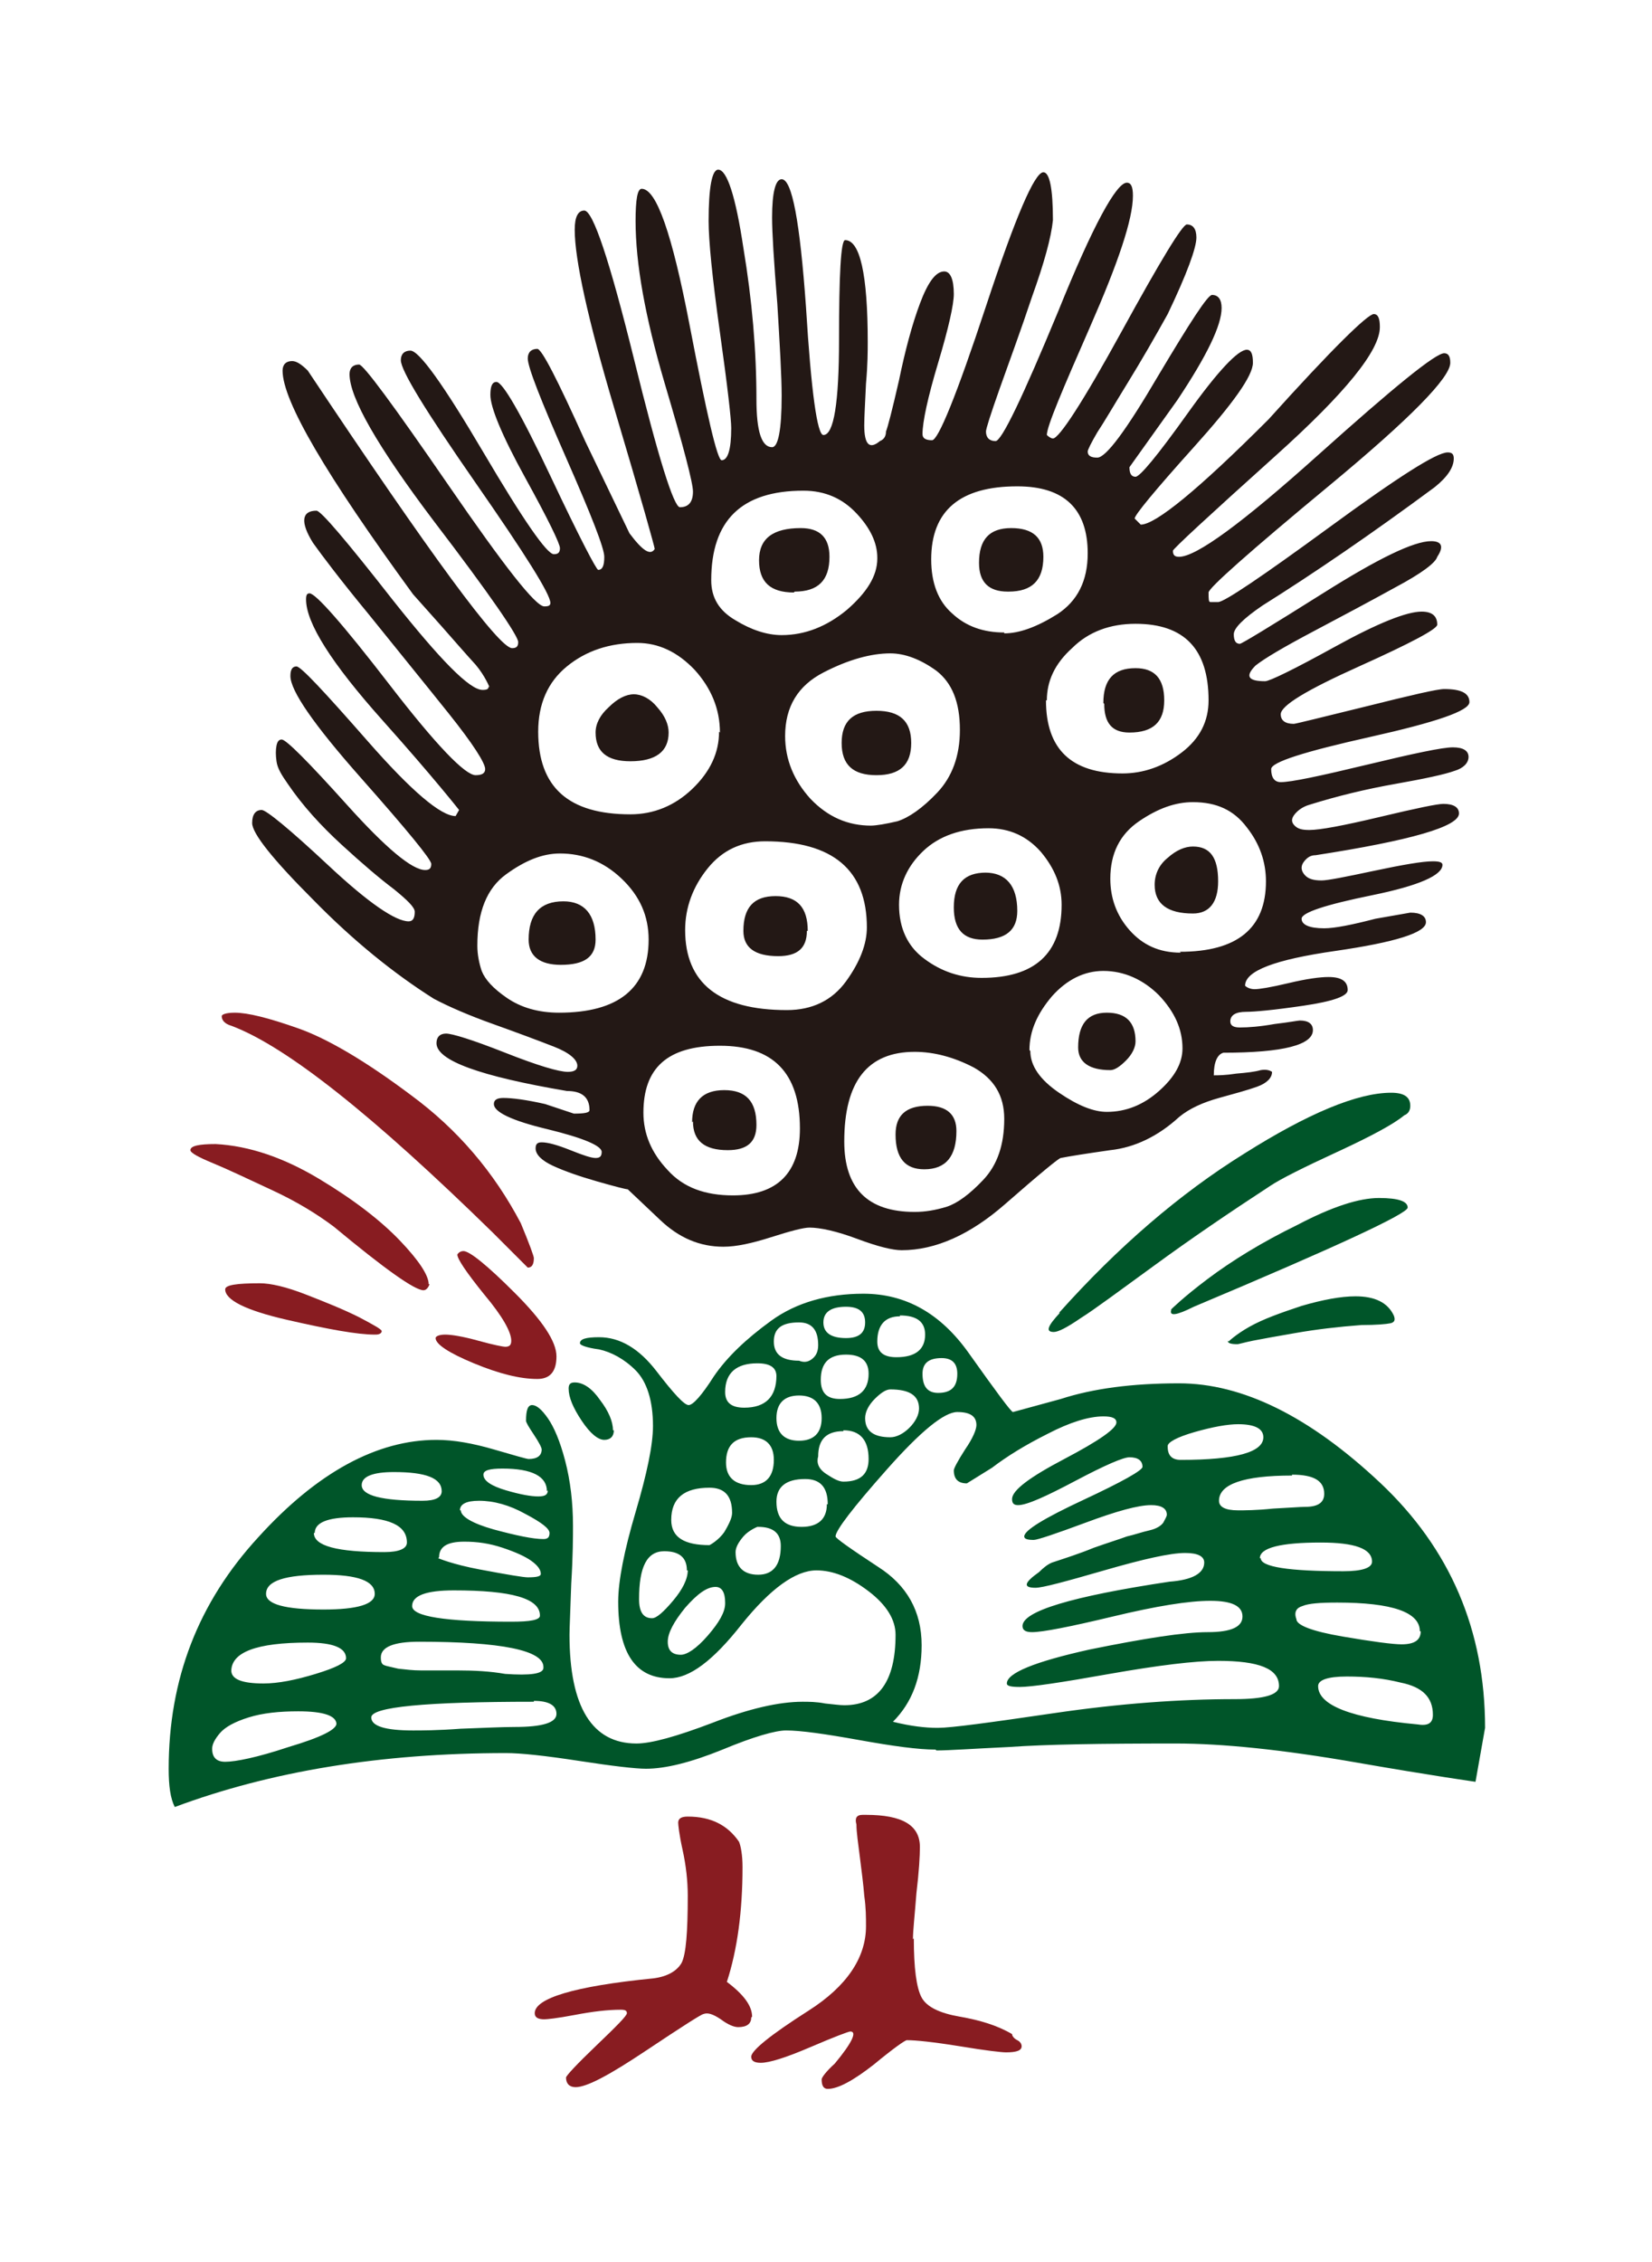 <svg id="tile_1" data-name="tile_1" xmlns="http://www.w3.org/2000/svg" viewBox="0 0 19 26">
  <defs>
    <style>
      .cls-1 {
        fill: #005529;
      }

      .cls-2 {
        fill: #881c21;
      }

      .cls-3 {
        fill: #231815;
      }
    </style>
  </defs>
  <path class="cls-2" d="M4.94,14.76s-.02,.07-.07,.07c-.1,0-.44-.24-1.03-.73-.2-.15-.43-.29-.71-.42-.28-.13-.51-.24-.68-.31-.17-.07-.26-.12-.26-.15,0-.05,.1-.07,.29-.07,.39,.02,.79,.16,1.19,.4,.4,.24,.71,.48,.93,.71,.22,.23,.33,.4,.33,.5Zm-2.24-3.12c.15,0,.39,.06,.73,.18,.34,.12,.78,.38,1.3,.77,.53,.39,.95,.88,1.26,1.47,.1,.24,.15,.38,.15,.4,0,.07-.02,.11-.07,.11l-.4-.4c-1.37-1.34-2.37-2.14-3.01-2.38-.07-.02-.11-.06-.11-.11,0-.02,.05-.04,.15-.04Zm1.61,3.7c-.2,0-.53-.06-1.01-.17-.48-.11-.71-.23-.71-.35,0-.05,.13-.07,.4-.07,.12,0,.3,.04,.53,.13,.23,.09,.43,.17,.61,.26,.17,.09,.26,.14,.26,.16s-.02,.04-.07,.04Zm.95-.92s.02-.04,.07-.04c.07,0,.27,.16,.59,.48,.32,.32,.48,.56,.48,.73s-.07,.26-.22,.26c-.2,0-.44-.06-.73-.18-.29-.12-.44-.22-.44-.29,0-.02,.04-.04,.11-.04s.2,.02,.38,.07c.18,.05,.29,.07,.31,.07,.05,0,.07-.02,.07-.07,0-.1-.1-.28-.31-.53-.21-.26-.31-.41-.31-.46Z"/>
  <path class="cls-2" d="M8.64,23.19c0,.07-.05,.11-.15,.11-.05,0-.12-.03-.2-.09-.09-.06-.15-.08-.2-.06-.02,0-.24,.14-.66,.42-.42,.28-.68,.42-.81,.42-.07,0-.11-.04-.11-.11,0-.02,.12-.15,.35-.37,.23-.22,.35-.34,.35-.37s-.02-.04-.07-.04c-.15,0-.32,.02-.53,.06-.21,.04-.32,.05-.35,.05-.07,0-.11-.02-.11-.07,0-.17,.45-.31,1.36-.4,.17-.02,.28-.09,.33-.18,.05-.1,.07-.35,.07-.77,0-.17-.02-.35-.06-.53-.04-.18-.05-.29-.05-.31,0-.05,.04-.07,.11-.07,.27,0,.46,.1,.59,.29,.02,.05,.04,.15,.04,.29,0,.51-.06,.95-.18,1.32,.2,.15,.29,.28,.29,.4Z"/>
  <path class="cls-2" d="M10.51,22.28c0,.34,.03,.57,.09,.68,.06,.11,.21,.18,.44,.22,.23,.04,.43,.1,.6,.2,0,.02,.02,.05,.06,.07,.04,.02,.05,.05,.05,.07,0,.05-.06,.07-.18,.07-.05,0-.23-.02-.53-.07-.31-.05-.51-.07-.61-.07-.02,0-.15,.09-.38,.28-.23,.18-.41,.28-.53,.28-.05,0-.07-.04-.07-.11,0-.02,.05-.09,.15-.18,.2-.24,.26-.37,.18-.37-.02,0-.18,.06-.46,.18-.28,.12-.47,.18-.57,.18-.07,0-.11-.02-.11-.07,0-.07,.22-.25,.66-.53,.44-.28,.66-.61,.66-.97,0-.1,0-.21-.02-.35-.01-.13-.03-.28-.05-.44-.02-.16-.04-.29-.04-.38-.02-.07,0-.11,.07-.11h.04c.42,0,.62,.12,.62,.37,0,.1-.01,.28-.04,.53-.02,.26-.04,.43-.04,.53Z"/>
  <path class="cls-3" d="M5.63,7.9s-.05-.13-.16-.26c-.11-.12-.24-.27-.39-.44-.15-.17-.26-.29-.33-.37-1-1.37-1.5-2.22-1.5-2.57,0-.07,.04-.11,.11-.11,.05,0,.11,.04,.18,.11,1.42,2.13,2.2,3.19,2.35,3.19,.05,0,.07-.02,.07-.07,0-.07-.32-.54-.97-1.39-.65-.86-.97-1.42-.97-1.69,0-.07,.04-.11,.11-.11,.05,0,.39,.46,1.03,1.39,.64,.93,1,1.39,1.1,1.39,.05,0,.07-.01,.07-.04,0-.1-.29-.56-.86-1.38-.57-.82-.86-1.29-.86-1.41,0-.07,.04-.11,.11-.11,.1,0,.38,.39,.84,1.17,.46,.78,.73,1.17,.81,1.17,.05,0,.07-.02,.07-.07s-.13-.32-.4-.81c-.27-.49-.4-.81-.4-.95,0-.1,.02-.15,.07-.15,.07,0,.28,.36,.62,1.08,.34,.72,.53,1.08,.55,1.08,.05,0,.07-.05,.07-.15s-.15-.48-.44-1.14c-.29-.66-.44-1.04-.44-1.14,0-.07,.04-.11,.11-.11,.05,0,.23,.35,.55,1.06l.51,1.06c.15,.2,.24,.26,.29,.18,0-.02-.15-.56-.46-1.6-.31-1.04-.46-1.73-.46-2.07,0-.15,.04-.22,.11-.22,.1,0,.29,.57,.57,1.7,.28,1.14,.46,1.71,.53,1.71,.1,0,.15-.06,.15-.18,0-.1-.11-.52-.33-1.26-.22-.75-.33-1.36-.33-1.85,0-.24,.02-.37,.07-.37,.17,0,.35,.52,.55,1.56,.2,1.04,.32,1.56,.37,1.56,.07,0,.11-.12,.11-.37,0-.1-.04-.46-.13-1.1-.09-.64-.13-1.06-.13-1.28,0-.39,.04-.59,.11-.59,.1,0,.2,.3,.29,.9,.1,.6,.15,1.18,.15,1.74,0,.37,.06,.55,.18,.55,.07,0,.11-.2,.11-.59,0-.22-.02-.57-.05-1.06-.04-.49-.06-.82-.06-.99,0-.29,.04-.44,.11-.44,.12,0,.21,.49,.28,1.47,.06,.98,.13,1.47,.2,1.47,.12,0,.18-.37,.18-1.1s.02-1.14,.07-1.14c.17,0,.26,.39,.26,1.17,0,.1,0,.26-.02,.48-.01,.22-.02,.38-.02,.48,0,.22,.06,.28,.18,.18,.05-.02,.07-.06,.07-.11,.02-.05,.07-.24,.15-.59,.07-.34,.15-.64,.24-.88,.09-.24,.18-.37,.28-.37,.07,0,.11,.09,.11,.26,0,.12-.06,.39-.18,.79-.12,.4-.18,.68-.18,.82,0,.05,.04,.07,.11,.07s.28-.51,.62-1.54c.34-1.03,.56-1.54,.66-1.54,.07,0,.11,.18,.11,.55-.02,.2-.1,.49-.24,.88-.13,.39-.26,.74-.37,1.05-.11,.31-.16,.47-.16,.5,0,.07,.04,.11,.11,.11s.31-.5,.72-1.49c.4-.99,.67-1.48,.79-1.48,.05,0,.07,.05,.07,.15,0,.27-.17,.77-.49,1.5s-.5,1.15-.5,1.25c.02,.02,.05,.04,.07,.04,.07,0,.34-.41,.79-1.23,.45-.82,.7-1.23,.75-1.23,.07,0,.11,.05,.11,.15,0,.12-.11,.42-.33,.88-.15,.27-.3,.53-.46,.79-.16,.26-.27,.45-.35,.57-.07,.12-.11,.2-.11,.22,0,.05,.04,.07,.11,.07,.1,0,.33-.31,.7-.94,.37-.62,.57-.93,.62-.93,.07,0,.11,.05,.11,.15,0,.2-.17,.55-.51,1.06l-.55,.77c0,.07,.02,.11,.07,.11s.25-.24,.6-.73c.35-.49,.58-.73,.68-.73,.05,0,.07,.05,.07,.15,0,.15-.23,.47-.68,.97-.45,.5-.68,.78-.68,.82l.07,.07c.17,0,.66-.4,1.47-1.21,.73-.81,1.14-1.21,1.21-1.21,.05,0,.07,.05,.07,.15,0,.27-.4,.76-1.19,1.47-.79,.71-1.19,1.08-1.19,1.1,0,.05,.02,.07,.07,.07,.2,0,.73-.39,1.6-1.17,.87-.78,1.35-1.17,1.45-1.17,.05,0,.07,.04,.07,.11,0,.17-.46,.64-1.39,1.41-.93,.77-1.39,1.18-1.39,1.23,0,.07,0,.11,.02,.11h.09c.07,0,.5-.29,1.28-.86,.78-.57,1.23-.86,1.36-.86,.05,0,.07,.02,.07,.07,0,.1-.07,.21-.22,.33-.73,.54-1.39,.99-1.98,1.36-.22,.15-.33,.26-.33,.33s.02,.11,.07,.11c.02,0,.35-.2,.97-.59,.62-.39,1.03-.59,1.23-.59,.12,0,.15,.06,.07,.18-.02,.07-.18,.19-.48,.35-.29,.16-.61,.33-.95,.51-.34,.18-.56,.31-.66,.39-.12,.12-.09,.18,.11,.18,.05,0,.32-.13,.81-.4,.49-.27,.82-.4,.99-.4,.12,0,.18,.05,.18,.15,0,.05-.3,.21-.9,.48-.6,.27-.9,.45-.9,.55,0,.07,.05,.11,.15,.11,.02,0,.3-.07,.83-.2,.52-.13,.82-.2,.9-.2,.2,0,.29,.05,.29,.15s-.38,.23-1.14,.4c-.76,.17-1.14,.29-1.14,.37,0,.1,.04,.15,.11,.15,.12,0,.45-.07,.99-.2,.54-.13,.87-.2,.99-.2s.18,.04,.18,.11-.06,.13-.16,.16c-.11,.04-.34,.09-.68,.15-.34,.06-.67,.14-.99,.24-.07,.02-.13,.06-.17,.11-.04,.05-.04,.09,0,.13,.04,.04,.09,.05,.17,.05,.12,0,.39-.05,.81-.15,.42-.1,.66-.15,.73-.15,.12,0,.18,.04,.18,.11,0,.15-.55,.31-1.65,.48-.05,0-.09,.02-.13,.07-.04,.05-.04,.1,0,.15,.04,.05,.1,.07,.2,.07,.07,0,.27-.04,.6-.11,.33-.07,.56-.11,.68-.11,.07,0,.11,.01,.11,.04,0,.12-.27,.24-.81,.35-.54,.11-.81,.2-.81,.27s.09,.11,.26,.11c.12,0,.32-.04,.59-.11l.4-.07c.12,0,.18,.04,.18,.11,0,.12-.35,.23-1.04,.33-.7,.1-1.04,.23-1.04,.4,.02,.02,.06,.04,.11,.04s.18-.02,.39-.07c.21-.05,.36-.07,.46-.07,.15,0,.22,.05,.22,.15,0,.07-.17,.13-.51,.18-.34,.05-.56,.07-.66,.07-.12,0-.18,.04-.18,.11,0,.05,.04,.07,.11,.07,.1,0,.23-.01,.4-.04,.17-.02,.27-.04,.29-.04,.1,0,.15,.04,.15,.11,0,.17-.34,.26-1.03,.26-.07,.02-.11,.11-.11,.26,.05,0,.13,0,.26-.02,.12-.01,.21-.02,.28-.04,.06-.01,.1,0,.13,.02,0,.07-.06,.13-.17,.17-.11,.04-.26,.08-.44,.13-.18,.05-.34,.12-.46,.22-.24,.22-.51,.35-.79,.38-.28,.04-.47,.07-.57,.09-.02,0-.24,.18-.64,.53-.4,.35-.8,.53-1.19,.53-.1,0-.27-.04-.51-.13-.24-.09-.43-.13-.55-.13-.07,0-.22,.04-.44,.11-.22,.07-.4,.11-.55,.11-.27,0-.51-.1-.73-.31-.22-.21-.34-.32-.37-.35-.02,0-.14-.03-.35-.09-.21-.06-.38-.12-.51-.18-.13-.06-.2-.13-.2-.2,0-.05,.02-.07,.07-.07,.07,0,.18,.03,.33,.09,.15,.06,.24,.09,.29,.09s.07-.02,.07-.07c0-.07-.21-.16-.62-.26-.42-.1-.62-.2-.62-.29,0-.05,.04-.07,.11-.07,.1,0,.26,.02,.48,.07l.33,.11c.12,0,.18-.01,.18-.04,0-.15-.09-.22-.26-.22-1-.17-1.5-.35-1.5-.55,0-.07,.04-.11,.11-.11s.3,.07,.68,.22c.38,.15,.62,.22,.72,.22,.07,0,.11-.02,.11-.07,0-.07-.09-.15-.27-.22-.18-.07-.42-.16-.7-.26-.28-.1-.51-.2-.68-.29-.46-.29-.93-.67-1.39-1.14-.46-.46-.7-.76-.7-.88,0-.1,.04-.15,.11-.15,.05,0,.31,.21,.77,.64,.46,.43,.77,.64,.92,.64,.05,0,.07-.04,.07-.11,0-.05-.08-.13-.24-.26-.16-.12-.36-.29-.6-.51-.24-.22-.45-.45-.62-.7-.07-.1-.12-.18-.13-.26-.01-.07-.01-.13,0-.18,.01-.05,.03-.07,.06-.07,.05,0,.3,.25,.75,.75,.45,.5,.75,.75,.9,.75,.05,0,.07-.02,.07-.07s-.27-.38-.81-.99c-.54-.61-.81-1-.81-1.17,0-.07,.02-.11,.07-.11s.32,.29,.82,.86c.5,.57,.84,.86,1.01,.86l.04-.07s-.29-.37-.88-1.03c-.59-.66-.88-1.12-.88-1.39,0-.05,.01-.07,.04-.07,.07,0,.38,.35,.92,1.05,.54,.7,.87,1.04,.99,1.04,.07,0,.11-.02,.11-.07,0-.07-.14-.29-.42-.64-.28-.35-.59-.73-.92-1.14-.33-.4-.54-.68-.64-.82-.15-.24-.13-.37,.04-.37,.05,0,.34,.34,.88,1.03,.54,.68,.88,1.03,1.03,1.03,.05,0,.07-.01,.07-.04Zm.81,1.91c-.2,0-.4,.08-.62,.24-.22,.16-.33,.43-.33,.82,0,.1,.02,.2,.05,.29,.04,.1,.13,.2,.29,.31,.16,.11,.36,.17,.6,.17,.68,0,1.03-.28,1.03-.84,0-.27-.1-.5-.31-.7-.21-.2-.45-.29-.71-.29Zm.04,.55c.24,0,.37,.15,.37,.44,0,.2-.13,.29-.4,.29-.24,0-.37-.1-.37-.29,0-.29,.13-.44,.4-.44Zm1.8-1.94c0-.27-.1-.51-.29-.72-.2-.21-.42-.31-.66-.31-.32,0-.59,.09-.81,.27-.22,.18-.33,.43-.33,.75,0,.64,.35,.95,1.06,.95,.27,0,.51-.1,.71-.29,.21-.2,.31-.42,.31-.66Zm-1.43,0c0-.1,.05-.2,.15-.29,.1-.1,.2-.15,.29-.15s.19,.05,.27,.15c.09,.1,.13,.2,.13,.29,0,.22-.15,.33-.44,.33-.27,0-.4-.11-.4-.33Zm2.35,4.55c0-.64-.31-.95-.92-.95s-.88,.26-.88,.77c0,.24,.09,.46,.28,.66,.18,.2,.43,.29,.75,.29,.51,0,.77-.26,.77-.77Zm-.4-3.3c-.27,0-.49,.1-.66,.31-.17,.21-.26,.45-.26,.71,0,.61,.39,.92,1.17,.92,.29,0,.52-.11,.68-.33,.16-.22,.24-.43,.24-.62,0-.66-.39-.99-1.17-.99Zm-.84,3.23c0-.24,.12-.37,.37-.37s.37,.13,.37,.4c0,.2-.11,.29-.33,.29-.27,0-.4-.11-.4-.33Zm2.13-6.49c0-.17-.08-.34-.24-.51-.16-.17-.36-.26-.61-.26-.71,0-1.06,.34-1.06,1.03,0,.2,.09,.35,.28,.46,.18,.11,.36,.17,.53,.17,.27,0,.52-.1,.75-.29,.23-.2,.35-.39,.35-.59Zm-.81,4.29c0,.2-.11,.29-.33,.29-.27,0-.4-.1-.4-.29,0-.27,.12-.4,.37-.4s.37,.13,.37,.4Zm-.15-3.89c-.27,0-.4-.12-.4-.37s.16-.37,.48-.37c.22,0,.33,.11,.33,.33,0,.27-.13,.4-.4,.4Zm.88,2.68c.07,0,.18-.02,.31-.05,.13-.04,.29-.15,.46-.33,.17-.18,.26-.42,.26-.72,0-.32-.09-.54-.27-.68-.18-.13-.36-.2-.53-.2-.22,0-.48,.07-.77,.22-.29,.15-.44,.39-.44,.73,0,.27,.1,.51,.29,.72,.2,.21,.43,.31,.7,.31Zm.07-1.32c.27,0,.4,.12,.4,.37s-.13,.37-.4,.37-.4-.12-.4-.37,.13-.37,.4-.37Zm1.47,4.69c0-.27-.12-.46-.35-.59-.23-.12-.46-.18-.68-.18-.54,0-.81,.34-.81,1.03,0,.54,.27,.81,.81,.81,.12,0,.24-.02,.37-.06,.12-.04,.26-.14,.42-.31,.16-.17,.24-.4,.24-.7Zm-.88-.15c.22,0,.33,.1,.33,.29,0,.29-.12,.44-.37,.44-.22,0-.33-.13-.33-.4,0-.22,.12-.33,.37-.33Zm-.33-2.31c0,.27,.1,.48,.29,.62,.2,.15,.42,.22,.66,.22,.61,0,.92-.28,.92-.84,0-.22-.08-.42-.24-.61-.16-.18-.36-.27-.6-.27-.32,0-.57,.09-.75,.26-.18,.17-.28,.38-.28,.62Zm1.21-3.12c.17,0,.37-.07,.61-.22,.23-.15,.35-.38,.35-.7,0-.51-.27-.77-.81-.77-.66,0-.99,.28-.99,.84,0,.27,.08,.48,.24,.62,.16,.15,.36,.22,.6,.22Zm-.22,2.75c.24,0,.37,.15,.37,.44,0,.22-.13,.33-.4,.33-.22,0-.33-.12-.33-.37,0-.27,.12-.4,.37-.4Zm.26-3.23c-.22,0-.33-.11-.33-.33,0-.27,.12-.4,.37-.4s.37,.11,.37,.33c0,.27-.13,.4-.4,.4Zm.26,5.28c0,.17,.11,.33,.33,.48,.22,.15,.4,.22,.55,.22,.22,0,.42-.08,.6-.24,.18-.16,.27-.32,.27-.49,0-.22-.09-.42-.27-.61-.18-.18-.4-.28-.64-.28-.22,0-.42,.1-.59,.29-.17,.2-.26,.4-.26,.62Zm.18-4.03c0,.56,.29,.84,.88,.84,.24,0,.47-.08,.68-.24,.21-.16,.31-.36,.31-.6,0-.59-.28-.88-.84-.88-.29,0-.54,.09-.73,.28-.2,.18-.29,.38-.29,.6Zm1.03,3.92c0,.07-.04,.15-.11,.22-.07,.07-.13,.11-.18,.11-.24,0-.37-.09-.37-.26,0-.27,.11-.4,.33-.4s.33,.11,.33,.33Zm-.37-3.89c0-.27,.12-.4,.37-.4,.22,0,.33,.12,.33,.37s-.13,.37-.4,.37c-.2,0-.29-.11-.29-.33Zm.88,2.86c.66,0,.99-.27,.99-.81,0-.22-.07-.43-.22-.62-.15-.2-.35-.29-.62-.29-.2,0-.4,.07-.62,.22-.22,.15-.33,.37-.33,.66,0,.22,.07,.42,.22,.59,.15,.17,.34,.26,.59,.26Zm.15-.44c-.29,0-.44-.11-.44-.33,0-.12,.05-.23,.15-.31,.1-.09,.2-.13,.29-.13,.2,0,.29,.13,.29,.4,0,.24-.1,.37-.29,.37Z"/>
  <path class="cls-1" d="M10.76,20.11c-.2,0-.49-.04-.88-.11-.39-.07-.67-.11-.84-.11-.12,0-.37,.07-.73,.22-.37,.15-.66,.22-.88,.22-.12,0-.38-.03-.77-.09-.39-.06-.67-.09-.84-.09-1.44,0-2.71,.21-3.81,.62-.05-.1-.07-.24-.07-.44,0-1.03,.34-1.91,1.03-2.66,.68-.75,1.37-1.12,2.05-1.12,.2,0,.42,.04,.66,.11,.24,.07,.38,.11,.4,.11,.1,0,.15-.04,.15-.11,0-.02-.03-.08-.09-.17-.06-.09-.09-.14-.09-.16,0-.12,.02-.18,.07-.18s.11,.05,.18,.15c.07,.1,.14,.26,.2,.49,.06,.23,.09,.48,.09,.75,0,.12,0,.34-.02,.66-.01,.32-.02,.51-.02,.59,0,.83,.26,1.25,.77,1.25,.17,0,.46-.08,.88-.24,.41-.16,.76-.24,1.03-.24,.07,0,.16,0,.26,.02,.1,.01,.17,.02,.22,.02,.39,0,.59-.27,.59-.81,0-.17-.1-.34-.31-.5-.21-.16-.41-.24-.6-.24-.24,0-.53,.21-.86,.62-.33,.42-.6,.62-.83,.62-.39,0-.59-.29-.59-.88,0-.24,.07-.59,.2-1.03,.13-.44,.2-.77,.2-.99,0-.29-.07-.51-.2-.64-.13-.13-.28-.21-.42-.24-.15-.02-.22-.05-.22-.07,0-.05,.07-.07,.22-.07,.24,0,.46,.13,.66,.39,.2,.26,.32,.39,.37,.39s.15-.11,.29-.33c.15-.22,.37-.43,.66-.64,.29-.21,.65-.31,1.06-.31,.49,0,.89,.23,1.21,.68,.32,.45,.49,.68,.51,.68l.55-.15c.37-.12,.82-.18,1.36-.18,.73,0,1.5,.38,2.31,1.14,.81,.76,1.21,1.7,1.21,2.82l-.11,.62s-.5-.07-1.36-.22c-.86-.15-1.55-.22-2.09-.22-.86,0-1.49,.01-1.91,.04-.42,.02-.7,.04-.84,.04Zm-6.89-.29c0-.1-.15-.15-.44-.15-.22,0-.41,.02-.57,.07-.16,.05-.27,.11-.33,.18-.06,.07-.09,.13-.09,.18,0,.1,.05,.15,.15,.15,.12,0,.37-.05,.73-.17,.37-.11,.55-.2,.55-.27Zm-1.21-.62c0,.1,.12,.15,.37,.15,.17,0,.37-.04,.6-.11,.23-.07,.35-.13,.35-.18,0-.12-.15-.18-.44-.18-.59,0-.88,.11-.88,.33Zm1.06-1.1c-.44,0-.66,.07-.66,.22,0,.12,.22,.18,.66,.18,.39,0,.59-.06,.59-.18,0-.15-.2-.22-.59-.22Zm-.11-.48c0,.15,.27,.22,.81,.22,.17,0,.26-.04,.26-.11,0-.2-.21-.29-.62-.29-.29,0-.44,.06-.44,.18Zm.55-.55c0,.12,.23,.18,.7,.18,.15,0,.22-.04,.22-.11,0-.15-.18-.22-.55-.22-.24,0-.37,.05-.37,.15Zm1.98,2.49c-1.25,0-1.87,.06-1.87,.18,0,.1,.16,.15,.48,.15,.1,0,.28,0,.55-.02,.27-.01,.48-.02,.62-.02,.32,0,.48-.05,.48-.15s-.09-.15-.26-.15Zm.11-.4c0-.19-.48-.29-1.43-.29-.29,0-.44,.06-.44,.18,0,.05,.01,.08,.04,.09,.02,.01,.08,.02,.16,.04,.09,.01,.17,.02,.26,.02h.42c.2,0,.38,.01,.55,.04,.29,.02,.44,0,.44-.07Zm-.04-.59c0-.2-.33-.29-.99-.29-.32,0-.48,.06-.48,.18s.38,.18,1.14,.18c.22,0,.33-.02,.33-.07Zm-1.17-.66s.16,.07,.48,.13c.32,.06,.5,.09,.55,.09,.1,0,.15-.01,.15-.04,0-.05-.04-.1-.11-.15-.07-.05-.18-.1-.33-.15-.15-.05-.29-.07-.44-.07-.2,0-.29,.06-.29,.18Zm.26-.55c0,.07,.13,.15,.38,.22,.26,.07,.45,.11,.57,.11,.05,0,.07-.02,.07-.07s-.09-.12-.28-.22c-.18-.1-.36-.15-.53-.15-.15,0-.22,.04-.22,.11Zm.99-.22c0-.17-.17-.26-.51-.26-.15,0-.22,.02-.22,.07,0,.07,.09,.13,.26,.18,.17,.05,.29,.07,.37,.07s.11-.02,.11-.07Zm.77-.7c0,.07-.04,.11-.11,.11s-.16-.07-.26-.22c-.1-.15-.15-.27-.15-.37,0-.05,.02-.07,.07-.07,.1,0,.2,.07,.29,.2,.1,.13,.15,.25,.15,.35Zm.84,1.61c0-.15-.09-.22-.26-.22-.2,0-.29,.18-.29,.55,0,.15,.05,.22,.15,.22,.05,0,.13-.07,.24-.2,.11-.13,.17-.25,.17-.35Zm.44,.37c0-.12-.04-.18-.11-.18-.1,0-.21,.08-.35,.24-.13,.16-.2,.29-.2,.39s.05,.15,.15,.15c.07,0,.18-.07,.31-.22,.13-.15,.2-.27,.2-.37Zm-.18-.66s.1-.05,.17-.15c.06-.1,.09-.17,.09-.22,0-.2-.09-.29-.26-.29-.29,0-.44,.12-.44,.37,0,.2,.15,.29,.44,.29Zm.77-1.94c0-.1-.07-.15-.22-.15-.24,0-.37,.11-.37,.33,0,.12,.07,.18,.22,.18,.24,0,.37-.12,.37-.37Zm-.29,1.25c.17,0,.26-.1,.26-.29,0-.17-.09-.26-.26-.26-.2,0-.29,.1-.29,.29,0,.17,.1,.26,.29,.26Zm.07,.48s-.1,.04-.16,.11c-.06,.07-.09,.13-.09,.18,0,.17,.09,.26,.26,.26s.26-.11,.26-.33c0-.15-.09-.22-.26-.22Zm.48-2.35c-.2,0-.29,.07-.29,.22s.1,.22,.29,.22c.05,.02,.1,.02,.15-.02,.05-.04,.07-.09,.07-.16,0-.17-.07-.26-.22-.26Zm0,1.36c.17,0,.26-.09,.26-.26s-.09-.26-.26-.26-.26,.09-.26,.26,.09,.26,.26,.26Zm.33,.73c0-.2-.09-.29-.26-.29-.22,0-.33,.09-.33,.26,0,.2,.1,.29,.29,.29s.29-.09,.29-.26Zm.18-.84c-.2,0-.29,.1-.29,.29-.02,.07,0,.14,.09,.2,.09,.06,.15,.09,.2,.09,.2,0,.29-.09,.29-.26,0-.22-.1-.33-.29-.33Zm-.04-.37c.22,0,.33-.1,.33-.29,0-.15-.09-.22-.26-.22-.2,0-.29,.1-.29,.29,0,.15,.07,.22,.22,.22Zm.07-1.06c-.17,0-.26,.06-.26,.18s.09,.18,.26,.18c.15,0,.22-.06,.22-.18s-.07-.18-.22-.18Zm1.06,4.84c.15,0,.59-.06,1.34-.17,.75-.11,1.44-.16,2.07-.16,.34,0,.51-.05,.51-.15,0-.2-.23-.29-.7-.29-.27,0-.68,.05-1.25,.15-.56,.1-.9,.15-1.03,.15-.1,0-.15-.01-.15-.04,0-.12,.32-.25,.95-.39,.64-.13,1.09-.2,1.36-.2s.4-.06,.4-.18-.12-.18-.37-.18-.62,.06-1.12,.18c-.5,.12-.81,.18-.93,.18-.07,0-.11-.02-.11-.07,0-.17,.56-.34,1.69-.51,.27-.02,.4-.1,.4-.22,0-.07-.07-.11-.22-.11-.17,0-.48,.07-.93,.2-.45,.13-.71,.2-.79,.2-.15,0-.13-.06,.04-.18,.05-.05,.1-.09,.15-.11,.15-.05,.31-.1,.48-.17,.17-.06,.3-.1,.38-.13,.09-.02,.17-.05,.26-.07,.09-.02,.14-.06,.16-.09,.02-.04,.04-.07,.04-.09,0-.07-.06-.11-.18-.11-.15,0-.4,.07-.75,.2-.35,.13-.56,.2-.6,.2-.07,0-.11-.01-.11-.04,0-.07,.23-.21,.68-.42,.45-.21,.68-.34,.68-.38,0-.07-.05-.11-.15-.11-.07,0-.28,.09-.62,.27-.34,.18-.56,.28-.66,.28-.05,0-.07-.02-.07-.07,0-.1,.2-.25,.6-.46,.4-.21,.6-.35,.6-.42,0-.05-.05-.07-.15-.07-.17,0-.39,.07-.64,.2-.26,.13-.47,.26-.64,.39l-.29,.18c-.1,0-.15-.05-.15-.15,0-.02,.04-.1,.13-.24,.09-.13,.13-.23,.13-.28,0-.1-.07-.15-.22-.15s-.42,.22-.81,.66c-.39,.44-.59,.7-.59,.77,0,.02,.17,.14,.49,.35,.33,.21,.5,.51,.5,.9,0,.37-.11,.66-.33,.88,.2,.05,.37,.07,.51,.07Zm-.22-3.67c0-.15-.11-.22-.33-.22-.05,0-.11,.04-.18,.11-.07,.07-.11,.15-.11,.22,0,.15,.1,.22,.29,.22,.07,0,.15-.04,.22-.11,.07-.07,.11-.15,.11-.22Zm-.22-1.06c-.17,0-.26,.1-.26,.29,0,.12,.07,.18,.22,.18,.22,0,.33-.09,.33-.26,0-.15-.1-.22-.29-.22Zm.66,.66c0-.12-.06-.18-.18-.18-.15,0-.22,.06-.22,.18,0,.15,.06,.22,.18,.22,.15,0,.22-.07,.22-.22Zm1.17-.7c.68-.76,1.39-1.37,2.13-1.83,.73-.46,1.3-.7,1.69-.7,.15,0,.22,.05,.22,.15,0,.05-.02,.09-.07,.11-.12,.1-.38,.24-.77,.42-.39,.18-.65,.31-.77,.39-.49,.32-.93,.62-1.34,.92-.4,.29-.68,.5-.84,.6-.16,.11-.26,.16-.31,.16-.1,0-.07-.07,.07-.22Zm1.25,1.54c0,.1,.05,.15,.15,.15,.64,0,.95-.09,.95-.26,0-.1-.1-.15-.29-.15-.12,0-.29,.03-.5,.09-.21,.06-.31,.12-.31,.16Zm.04-1.58s.14-.14,.42-.35c.28-.21,.62-.42,1.03-.62,.4-.21,.71-.31,.94-.31s.33,.04,.33,.11-.82,.45-2.46,1.14c-.2,.1-.28,.11-.26,.04Zm1.39,1.91c-.56,0-.84,.1-.84,.29,0,.07,.07,.11,.22,.11,.07,0,.21,0,.4-.02,.2-.01,.32-.02,.37-.02,.15,0,.22-.05,.22-.15,0-.15-.12-.22-.37-.22Zm-.73-1.54s.08-.08,.24-.17c.16-.09,.36-.16,.6-.24,.24-.07,.45-.11,.62-.11,.22,0,.37,.07,.44,.22,.02,.05,.01,.08-.04,.09-.05,.01-.16,.02-.33,.02-.27,.02-.52,.05-.75,.09-.23,.04-.4,.07-.5,.09-.1,.02-.16,.04-.18,.04-.07,0-.11-.01-.11-.04Zm.37,2.49c0,.1,.32,.15,.95,.15,.22,0,.33-.04,.33-.11,0-.15-.2-.22-.59-.22-.46,0-.7,.06-.7,.18Zm1.83,.84c0-.22-.32-.33-.95-.33-.2,0-.33,.01-.4,.04-.07,.02-.1,.07-.07,.15,0,.07,.18,.14,.53,.2,.35,.06,.58,.09,.68,.09,.15,0,.22-.05,.22-.15Zm-.22,.59c-.2-.05-.4-.07-.62-.07s-.33,.04-.33,.11c0,.22,.38,.37,1.14,.44,.12,.02,.18-.01,.18-.11,0-.2-.12-.32-.37-.37Z"/>
</svg>